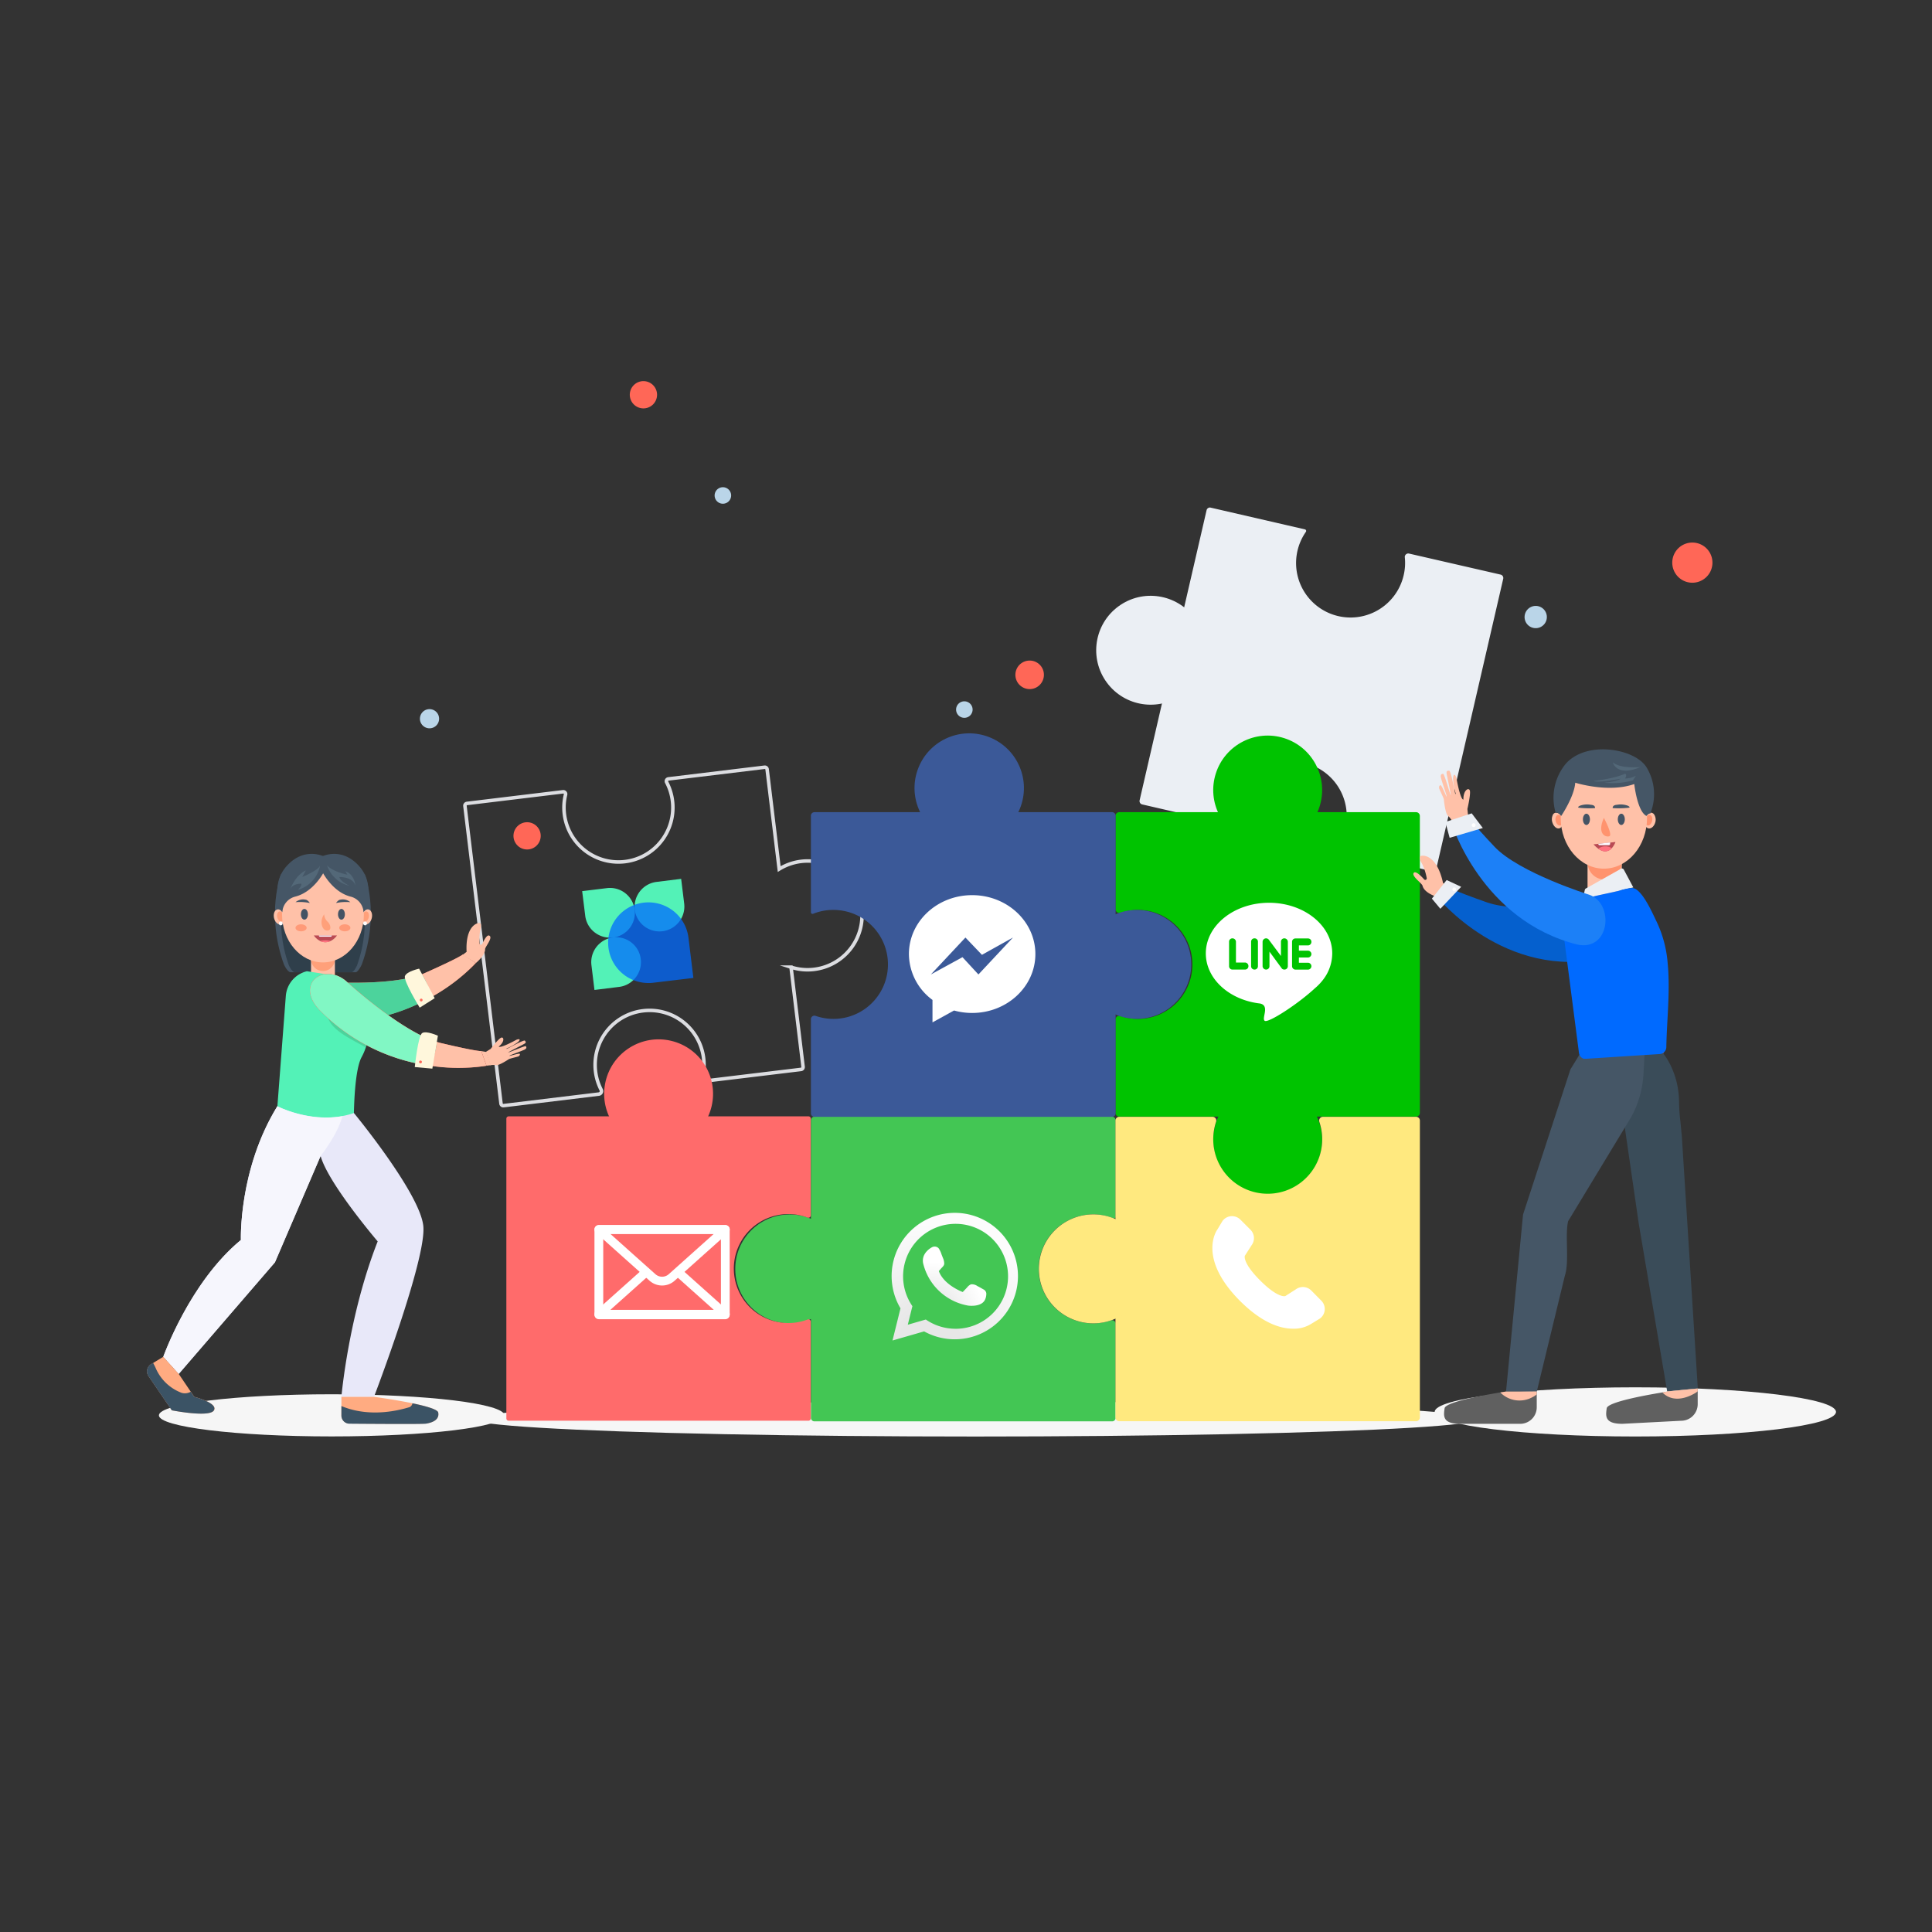 <svg id="圖層_1" data-name="圖層 1" xmlns="http://www.w3.org/2000/svg" xmlns:xlink="http://www.w3.org/1999/xlink" viewBox="0 0 550 550"><rect x="0" y="0" width="550" height="550" fill="#333333" stroke="none"/><defs><style>.cls-1{fill:#f6f6f6;}.cls-2{fill:#ebeff4;}.cls-3{fill:#00c300;}.cls-4,.cls-43{fill:none;}.cls-4{stroke:#dcdde1;stroke-miterlimit:10;}.cls-5{fill:#43c654;}.cls-6{fill:#ffe97f;}.cls-7{fill:#ff695b;}.cls-8{fill:#ffc1a8;}.cls-9{fill:#4cd39c;}.cls-10{fill:#fff7dc;}.cls-11{fill:#455666;}.cls-12{fill:#2f3f4b;}.cls-13{fill:#ffa07a;}.cls-14{fill:#ff9a78;}.cls-15{fill:#445364;}.cls-16{fill:#536878;}.cls-17{fill:#b94a54;}.cls-18{fill:#ff7280;}.cls-19{fill:#fbfaff;}.cls-20{fill:#fffcfd;}.cls-21{fill:#53f2b7;}.cls-22{fill:#81f7c4;}.cls-23{fill:#e8e8f9;}.cls-24{fill:#f6f6fd;}.cls-25{fill:#ffab81;}.cls-26{fill:#3b5365;}.cls-27{fill:#0560ce;}.cls-28{fill:#fff;}.cls-29{fill:#ff936e;}.cls-30{fill:#e99100;}.cls-31{fill:#3a4c59;}.cls-32{fill:#606060;}.cls-33{fill:#006aff;}.cls-34{fill:#ff6b47;}.cls-35{fill:#1c80f7;}.cls-36{fill:#bad5e8;}.cls-37{fill:#ff6757;}.cls-38{opacity:0.75;}.cls-39{fill:#3b5998;}.cls-40{fill:url(#radial-gradient);}.cls-41{fill:url(#radial-gradient-2);}.cls-42{fill:#ff6b6b;}.cls-43{stroke:#fff;stroke-linecap:round;stroke-linejoin:round;stroke-width:2.5px;}</style><radialGradient id="radial-gradient" cx="264.69" cy="382.63" r="38.9" gradientUnits="userSpaceOnUse"><stop offset="0.22" stop-color="#e7e7e7"/><stop offset="0.88" stop-color="#fcfcfc"/></radialGradient><radialGradient id="radial-gradient-2" cx="265.1" cy="374.48" r="17.4" gradientUnits="userSpaceOnUse"><stop offset="0.22" stop-color="#e7e7e7"/><stop offset="0.88" stop-color="#fff"/></radialGradient></defs><title>官網-CRM</title><ellipse class="cls-1" cx="277.67" cy="403.96" rx="143.07" ry="4.99"/><path class="cls-2" d="M343.48,145.28l-19.06,82.57a1,1,0,0,0,0,.38.93.93,0,0,0,.13.34,1,1,0,0,0,.6.43L352,235.19a.46.46,0,0,0,.56-.53A15.5,15.5,0,1,1,381,240.57a1,1,0,0,0,.59,1.45l26.13,6a1,1,0,0,0,1.16-.71l19.06-82.57a1,1,0,0,0-.73-1.16l-26.13-6a1,1,0,0,0-1.17,1,15.25,15.25,0,0,1-.31,5.15,15.51,15.51,0,1,1-27.85-12.31.46.46,0,0,0-.27-.72l-26.84-6.19a.91.91,0,0,0-.71.12,1.12,1.12,0,0,0-.28.25A1,1,0,0,0,343.48,145.28Z"/><circle class="cls-2" cx="327.57" cy="185.09" r="15.5" transform="translate(-47.71 212.09) rotate(-33.58)"/><path class="cls-3" d="M318.62,231.21h84.51a1.07,1.07,0,0,1,1.07,1.08v84.5a1.07,1.07,0,0,1-1.07,1.08H318.62a1.07,1.07,0,0,1-1.07-1.08V290.25a1.07,1.07,0,0,1,1.44-1,15.51,15.51,0,1,0,0-29.4,1.08,1.08,0,0,1-1.43-1V232.29A1.07,1.07,0,0,1,318.62,231.21Z"/><circle class="cls-3" cx="360.88" cy="224.9" r="15.5" transform="translate(36.43 499.76) rotate(-72.2)"/><circle class="cls-3" cx="360.88" cy="324.49" r="15.5" transform="translate(-38.85 599.7) rotate(-76.51)"/><path class="cls-4" d="M245.3,258.75a15.48,15.48,0,0,0-23.48-11.35L218.38,219a.65.65,0,0,0-.74-.58l-27.33,3.31a.66.66,0,0,0-.51,1,15.5,15.5,0,1,1-29.13,9.05,15.16,15.16,0,0,1,.33-5.56.66.66,0,0,0-.73-.81l-27.33,3.31a.65.65,0,0,0-.58.74l10.26,84.71a.66.66,0,0,0,.73.58l27.13-3.29a.85.85,0,0,0,.65-1.24A15.5,15.5,0,1,1,200,306.72a.84.84,0,0,0,.92,1l27.12-3.28a.67.67,0,0,0,.58-.74l-3.43-28.37a15.29,15.29,0,0,0,6.56.63A15.5,15.5,0,0,0,245.3,258.75Z"/><circle class="cls-5" cx="274.22" cy="311.35" r="15.5" transform="translate(-63.22 69.95) rotate(-13.05)"/><path class="cls-5" d="M316.59,317.9H231.85a1,1,0,0,0-1,1v84.73a1,1,0,0,0,1,1h84.74a1,1,0,0,0,1-1V376.77a1,1,0,0,0-1.29-.9,15.51,15.51,0,1,1,.65-29.05.46.46,0,0,0,.64-.42V318.85A1,1,0,0,0,316.59,317.9Z"/><circle class="cls-5" cx="224.82" cy="361.23" r="15.5" transform="translate(-4.4 2.77) rotate(-0.7)"/><path class="cls-6" d="M317.55,319v84.51a1.09,1.09,0,0,0,1.08,1.08h84.51a1.08,1.08,0,0,0,1.07-1.08V319a1.07,1.07,0,0,0-1.07-1.07H376.59a1.08,1.08,0,0,0-1,1.44,15.51,15.51,0,1,1-30.05,7.16,15.72,15.72,0,0,1,.65-7.17,1.07,1.07,0,0,0-1-1.43H318.63A1.08,1.08,0,0,0,317.55,319Z"/><path class="cls-6" d="M295.74,361.23a15.51,15.51,0,1,1,15.51,15.5A15.5,15.5,0,0,1,295.74,361.23Z"/><path class="cls-1" d="M143.6,402.92c0,3.33-22,6-49.18,6s-49.18-2.7-49.18-6,22-6,49.18-6S143.6,399.58,143.6,402.92Z"/><path class="cls-7" d="M89.12,279.28s22.16,2.06,32-2.35,10.62-5.2,10.62-5.2l3.7,2.42s-18.12,20.59-47.67,16.21C77.88,288.52,81.05,278.84,89.12,279.28Z"/><path class="cls-8" d="M120.12,277.36c.36-.14.71-.28,1-.43,9.89-4.4,10.62-5.2,10.62-5.2l3.7,2.42a52.55,52.55,0,0,1-12.71,9.73A20.74,20.74,0,0,0,120.12,277.36Z"/><path class="cls-9" d="M89.12,279.28s20.69,1.92,31-1.92a20.74,20.74,0,0,1,2.65,6.52,54.25,54.25,0,0,1-35,6.48C77.88,288.52,81.05,278.84,89.12,279.28Z"/><path class="cls-8" d="M135.48,274.15s2.67-2.16,2.62-3.94c0-.64,2.07-3,1.36-3.73s-1.57,1-2.22,2.29a.38.38,0,0,1-.71-.16,14,14,0,0,1,.17-3.76c.45-1.67.22-2.18-.44-2.08-1.36.2-3.75,2-3.43,8.2l-1.15.88Z"/><path class="cls-10" d="M119.32,275.76l4.43,8.4-4.27,2.7s-4.7-7.66-4.2-9S119.32,275.76,119.32,275.76Z"/><path class="cls-7" d="M119.56,284.87a.39.39,0,1,0,.7-.36.39.39,0,0,0-.53-.17A.4.4,0,0,0,119.56,284.87Z"/><path class="cls-11" d="M103.84,248.88,91.94,248h0L80,248.88s-4.4,11.19.83,25.69c1,2.14,1.82,2.21,1.82,2.21h18.66s.66-.07,1.69-2.21C108.24,260.07,103.84,248.88,103.84,248.88Z"/><path class="cls-12" d="M102.35,252.38l-10.41-.77h0l-10.41.77s-3.85,9.79.72,22.47c.89,1.87,1.59,1.93,1.59,1.93h16.32s.58-.06,1.47-1.93C106.2,262.17,102.35,252.38,102.35,252.38Z"/><rect class="cls-8" x="88.54" y="269.47" width="6.8" height="12.6"/><path class="cls-13" d="M91.94,276.43h0a3.4,3.4,0,0,1-3.4-3.4v-4.8h6.8V273A3.4,3.4,0,0,1,91.94,276.43Z"/><path class="cls-8" d="M105.85,261.31c-.26,1.17-1.09,2-1.86,1.8s-1.18-1.26-.92-2.42,1.1-2,1.86-1.79S106.11,260.15,105.85,261.31Z"/><path class="cls-13" d="M105,261.11c-.18.79-.74,1.33-1.26,1.21s-.79-.84-.62-1.63.74-1.33,1.26-1.21S105.13,260.33,105,261.11Z"/><path class="cls-8" d="M78,261.31c.26,1.17,1.1,2,1.86,1.8s1.18-1.26.92-2.42-1.09-2-1.86-1.79S77.76,260.15,78,261.31Z"/><path class="cls-13" d="M78.92,261.11c.18.79.74,1.33,1.26,1.21s.79-.84.62-1.63-.74-1.33-1.26-1.21S78.75,260.33,78.92,261.11Z"/><ellipse class="cls-8" cx="91.94" cy="260.28" rx="11.65" ry="13.7"/><path class="cls-14" d="M87.3,264.13c0,.55-.71,1-1.59,1s-1.59-.44-1.59-1,.72-1,1.59-1S87.3,263.58,87.3,264.13Z"/><path class="cls-14" d="M99.75,264.13c0,.55-.71,1-1.59,1s-1.59-.44-1.59-1,.71-1,1.59-1S99.75,263.58,99.75,264.13Z"/><path class="cls-15" d="M87.66,260.28c0,.84-.44,1.52-1,1.52s-1-.68-1-1.52.44-1.53,1-1.53S87.66,259.43,87.66,260.28Z"/><path class="cls-11" d="M88.2,257.07a14.25,14.25,0,0,0-4.06-.24,3.32,3.32,0,0,1,3.17-.63A2.69,2.69,0,0,1,88.2,257.07Z"/><ellipse class="cls-15" cx="97.2" cy="260.28" rx="0.98" ry="1.53"/><path class="cls-11" d="M95.67,257.07a14.25,14.25,0,0,1,4.06-.24,3.31,3.31,0,0,0-3.16-.63A2.67,2.67,0,0,0,95.67,257.07Z"/><path class="cls-11" d="M92.33,248s-2.89,5.92-8.33,7.26a4.85,4.85,0,0,0-3.63,4.41s-3.86-7.41,1.22-13.1,10.74-2.7,10.74-2.7Z"/><path class="cls-11" d="M91.53,247.77s2.89,6.15,8.33,7.49a4.87,4.87,0,0,1,3.64,4.41s3.82-7.41-1.26-13.1-10.71-2.7-10.71-2.7Z"/><path class="cls-16" d="M91.14,246.33a9,9,0,0,1-6.34,7s1-.87,1-1.75c0,0-2.58-.17-3.26,1.75,0,0,1.4-4.11,4.52-5.53l-1,1.85S90.75,247.73,91.14,246.33Z"/><path class="cls-16" d="M93.1,246.33a8.76,8.76,0,0,0,6.43,5.84s-2.62-1.16-2.92-2.49c0,0,3.88-.16,4.58,2.49,0,0-.17-3.14-2.86-4.17l.54,1S94.66,248.18,93.1,246.33Z"/><path class="cls-17" d="M95.94,266.3a4.88,4.88,0,0,1-1.67,1.5l-.16.08a3.41,3.41,0,0,1-3,0L91,267.8a4.77,4.77,0,0,1-1.66-1.5Z"/><path class="cls-18" d="M94.11,267.88a3.41,3.41,0,0,1-3,0,6.22,6.22,0,0,1,3,0Z"/><path class="cls-19" d="M94.48,266.3h0a.36.36,0,0,1-.35.36h-3a.36.36,0,0,1-.36-.36h3.72Z"/><path class="cls-13" d="M92.29,260.28a3,3,0,0,0,.92,2.06c.89.74,1.37,2.64-.12,2.57S90.88,262.15,92.29,260.28Z"/><path class="cls-20" d="M80.47,262.88a.54.54,0,1,1-.54-.54A.54.54,0,0,1,80.47,262.88Z"/><path class="cls-20" d="M104.47,262.88a.54.54,0,1,1-.53-.54A.53.53,0,0,1,104.47,262.88Z"/><path class="cls-21" d="M95.88,277.81l4.58,3.21s1.29,4.81,1.86,7.32,4.43,5.57.62,12.61c-2.6,4.81-2.43,22.62-1.89,27.32,0,0-19.58,1.84-23.1,0l3.42-44.78a7.83,7.83,0,0,1,6-7h0Z"/><path class="cls-9" d="M94.3,284.53a19.71,19.71,0,0,1,4.13-4.93l2,1.42s1.29,4.81,1.86,7.32c.48,2.16,3.39,4.71,1.81,9.84C98.53,294.91,90,291.64,94.3,284.53Z"/><path class="cls-8" d="M139.68,298.6s2.23-2.92,3-3.2,1.07,1.14-.7,2.53c0,0,.12.74,5.08-1.95.83-.29,1.25-.13.41.67a14.8,14.8,0,0,1-3.25,1.83s-.06,0,0,.11,4.9-2.7,5.21-2.33.32.54,0,.79-4.75,2.43-4.73,2.55,4.91-2,5-1.78.36.51-.21.89-4.55,1.73-4.5,1.86,2.92-.87,3-.53-.2.63-.5.73-2.4.6-2.63.75-2.79,1.85-3.66,1.72a4.45,4.45,0,0,0-1.56,0l-1.33-3.79Z"/><path class="cls-8" d="M139.76,303.26a12.43,12.43,0,0,0-1.28.13L137,299.22l1.43.25Z"/><path class="cls-7" d="M98.53,279.31s16.35,15.09,26.88,17.6S137,299.22,137,299.22l1.48,4.17s-26.9,5.36-47.72-16.07C84,279.83,92.39,274.07,98.53,279.31Z"/><path class="cls-8" d="M124.33,296.61l1.08.3c10.53,2.5,11.59,2.31,11.59,2.31l1.48,4.17a52.19,52.19,0,0,1-16,0A20.94,20.94,0,0,0,124.33,296.61Z"/><path class="cls-7" d="M98.53,279.31s15.27,14.09,25.8,17.3a20.94,20.94,0,0,1-1.86,6.79,54.35,54.35,0,0,1-31.71-16.08C84,279.83,92.39,274.07,98.53,279.31Z"/><path class="cls-22" d="M98.53,279.31s15.27,14.09,25.8,17.3a20.94,20.94,0,0,1-1.86,6.79,54.35,54.35,0,0,1-31.71-16.08C84,279.83,92.39,274.07,98.53,279.31Z"/><path class="cls-10" d="M124.66,294.85l-1.58,9.37-5-.45s.92-8.94,2.11-9.68S124.66,294.85,124.66,294.85Z"/><path class="cls-7" d="M119.32,302.24a.4.4,0,1,0,.46-.32A.4.4,0,0,0,119.32,302.24Z"/><path class="cls-23" d="M106.47,397.65H97.19s2-23.09,10.33-44.25c0,0-14.09-16.49-16.25-24.32l-13,30.28L50.88,391.13l-4.4-4.87S54,365,68.58,353c0,0-.7-20.09,10.38-38.08,0,0,8.91,4.58,18.53,2.79a22.12,22.12,0,0,0,3.26-.86s18.8,22.79,19.76,32.18S106.47,397.65,106.47,397.65Z"/><path class="cls-24" d="M97.49,317.75c-1.51,5.53-6.22,11.33-6.22,11.33l-13,30.28L50.88,391.13l-4.4-4.87S54,365,68.58,353c0,0-.7-20.09,10.38-38.08C79,315,87.87,319.54,97.49,317.75Z"/><path class="cls-25" d="M97.19,397.65h9.28s17.88,2.37,18.28,4.46-1.67,2.92-3.56,3.13c-1.51.17-16,.07-21.72,0a2.3,2.3,0,0,1-2.28-2.3Z"/><path class="cls-26" d="M124.75,402.11c-.17-.89-3.54-1.84-7.34-2.62a1.39,1.39,0,0,1-1.12,1.18c-6.29,1.87-13.2,2.09-19.1-.4V403a2.3,2.3,0,0,0,2.28,2.3c5.7.05,20.21.15,21.72,0C123.08,405,125.15,404.2,124.75,402.11Z"/><path class="cls-25" d="M46.48,386.26l4.4,4.87,4.41,6.52s6.86,1.72,5.64,3.84-12,0-12,0l-6.65-9.75a2.38,2.38,0,0,1,.74-3.39Z"/><path class="cls-26" d="M55.29,397.65l-1-1.45a3.29,3.29,0,0,1-2.53.33,13,13,0,0,1-7.47-7.15c-.22-.47-.45-.93-.7-1.39l-.6.36a2.38,2.38,0,0,0-.74,3.39l6.65,9.75s10.78,2.13,12,0S55.29,397.65,55.29,397.65Z"/><path class="cls-1" d="M522.67,401.94c0,3.87-25.58,7-57.12,7s-57.13-3.14-57.13-7,25.58-7,57.13-7S522.67,398.07,522.67,401.94Z"/><path class="cls-27" d="M454.85,256.65s-21.52,3.76-31.54.24-10.79-4.26-10.79-4.26l-3.44,2.67s19.31,24,47.87,17.39C466.53,270.11,462.71,255.59,454.85,256.65Z"/><path class="cls-8" d="M408.45,255.09s-3-1-3.48-2.92c-.14-.71-3.1-2.65-2.54-3.63.44-.77,2,.68,3,1.82a.43.43,0,0,0,.73-.38,16,16,0,0,0-1.28-4c-1-1.67-.86-2.28-.12-2.37,1.51-.17,4.6,1,6.06,7.83l1.48.62Z"/><polygon class="cls-2" points="411.83 250.53 407.63 255.82 410.04 258.71 415.97 252.46 411.83 250.53"/><path class="cls-28" d="M413.49,253a.53.53,0,1,0,1,.35.54.54,0,0,0-.33-.68A.53.53,0,0,0,413.49,253Z"/><path class="cls-8" d="M471.27,233.93c-.28,1.22-1.16,2.07-2,1.89s-1.23-1.32-1-2.55a3,3,0,0,1,.12-.43h0c.36-1,1.12-1.61,1.83-1.45a1.14,1.14,0,0,1,.71.52A2.74,2.74,0,0,1,471.27,233.93Z"/><path class="cls-29" d="M470.32,233.71c-.19.83-.78,1.41-1.33,1.28s-.84-.89-.65-1.72.78-1.4,1.33-1.28S470.51,232.88,470.32,233.71Z"/><path class="cls-8" d="M443.87,235.82c-.81.18-1.69-.67-2-1.89a2.86,2.86,0,0,1,.17-1.89l0-.07.12-.17a1.06,1.06,0,0,1,.63-.42,1.56,1.56,0,0,1,1.57.91,3.2,3.2,0,0,1,.4,1C445.11,234.5,444.68,235.64,443.87,235.82Z"/><path class="cls-29" d="M442.86,233.71c.18.83.78,1.41,1.32,1.28s.84-.89.66-1.72-.78-1.4-1.33-1.28S442.67,232.88,442.86,233.71Z"/><rect class="cls-8" x="451.94" y="242.97" width="9.75" height="14.16"/><path class="cls-29" d="M451.94,241.17h9.75a0,0,0,0,1,0,0v4.35a4.87,4.87,0,0,1-4.87,4.87h0a4.87,4.87,0,0,1-4.87-4.87v-4.35A0,0,0,0,1,451.94,241.17Z"/><ellipse class="cls-8" cx="456.59" cy="232.83" rx="12.29" ry="14.46"/><path class="cls-15" d="M452.62,233.25c0,.89-.46,1.61-1,1.61s-1-.72-1-1.61.46-1.61,1-1.61S452.62,232.36,452.62,233.25Z"/><path class="cls-11" d="M453.37,230.09a26.21,26.21,0,0,1-3.76-.13c-.71-.09-.17-.42.19-.6a5.88,5.88,0,0,1,3.09-.25,1.86,1.86,0,0,1,.77.19.75.75,0,0,1,.42.63.12.12,0,0,1-.05.12.13.13,0,0,1-.1,0Z"/><path class="cls-15" d="M460.55,233.25c0,.89.47,1.61,1,1.61s1-.72,1-1.61-.46-1.61-1-1.61S460.55,232.36,460.55,233.25Z"/><path class="cls-11" d="M459.8,230.09a26.16,26.16,0,0,0,3.76-.13c.72-.09.17-.42-.18-.6a5.9,5.9,0,0,0-3.09-.25,1.82,1.82,0,0,0-.77.19.71.71,0,0,0-.42.63.15.15,0,0,0,0,.12.14.14,0,0,0,.11,0Z"/><path class="cls-30" d="M442.08,232l0-.07,0,.09Z"/><path class="cls-29" d="M456.59,232.83s2.62,4.86,1.55,5.23S454.56,237.38,456.59,232.83Z"/><path class="cls-17" d="M459.89,239.7a5.34,5.34,0,0,1-1.06,1.77l-.06.07a2.48,2.48,0,0,1-3,.52,7.15,7.15,0,0,1-.76-.45,9.76,9.76,0,0,1-1.37-1.24l1.37-.15,3.39-.36Z"/><path class="cls-18" d="M458.83,241.47l-.06.07a2.48,2.48,0,0,1-3,.52,7.15,7.15,0,0,1-.76-.45,3.19,3.19,0,0,1,2-.67A3.22,3.22,0,0,1,458.83,241.47Z"/><path class="cls-19" d="M455,240.22v0a.38.38,0,0,0,.38.38H458a.37.37,0,0,0,.37-.38v-.4Z"/><path class="cls-11" d="M444.44,232.29s3.71-5.46,4-9.47c0,0,9.42,3,16.8.38,0,0,.84,7.77,3.47,9.09,0,0,.63-.86,1.07-.65a14.65,14.65,0,0,0-.93-13c-3-5.38-16.73-8-22.93-1.42a15.19,15.19,0,0,0-3.07,14.12A1.64,1.64,0,0,1,444.44,232.29Z"/><path class="cls-16" d="M467,218.37s-5.86.55-7.86-1.37C459.1,217,460.14,221.3,467,218.37Z"/><path class="cls-16" d="M464.87,222.15a21.44,21.44,0,0,1-8.11.67s3.49-.3,4.61-1.14c0,0-6.28,1.28-7.74.64,0,0,5.62-.55,9-2.06,0,0,.67.2,0,1.35a6.35,6.35,0,0,0,3.07-.77Z"/><path class="cls-31" d="M473.16,299.48S478,304.76,478,314a52.65,52.65,0,0,0,.38,5.31l.41,4.29,4.54,71.66-8.72.85-8.08-47.7-6.91-47.59Z"/><path class="cls-11" d="M450.13,299.42l-3.06,5-13.49,41.33-4.85,50.43h8.75l8-33c1.29-3.9.07-11.13.85-15.15l.07-.36,17.93-29.6a28.82,28.82,0,0,0,3.53-12.29l.32-5.9Z"/><polygon class="cls-7" points="473.56 296.92 473.56 299.82 450.25 299.86 450.56 298.37 473.56 296.92"/><path class="cls-32" d="M437.48,396.14h-8.75s-17.16,2.54-17.48,4.76-.62,4.43,4.44,4.43h17.08a4.71,4.71,0,0,0,4.71-4.71Z"/><path class="cls-8" d="M428.73,396.14l-1.63.26a7.66,7.66,0,0,0,9.19,1.33,6,6,0,0,0,1.19-.78v-.81Z"/><path class="cls-32" d="M483.3,395.26l-8.42.88s-17.16,2.54-17.48,4.76-.62,4.43,4.45,4.43l16.73-.87a4.72,4.72,0,0,0,4.72-4.72Z"/><path class="cls-8" d="M474.58,396.11a8.61,8.61,0,0,1-1.33.29c2.39,2.47,5.82,2.11,8.86.45a6.57,6.57,0,0,0,1.19-.77v-.82Z"/><path class="cls-2" d="M451.17,253.32a.6.6,0,0,1,.28-.38l10-5.62a.59.59,0,0,1,.81.23l2.71,5.08-14.39,3.3Z"/><path class="cls-33" d="M444.13,258.31l5.37,41.45a2.08,2.08,0,0,0,.87,1.41,2.23,2.23,0,0,0,.49.24h0l.2,0,.07,0,.28,0h.12l21-1.35a2,2,0,0,0,1.84-2c.12-7.53,1.15-15.89.39-23.73a33.73,33.73,0,0,0-3.06-11.75c-1.29-2.66-3.43-7.59-5.79-9.31a2.58,2.58,0,0,0-1-.44,3.28,3.28,0,0,0-.83,0,19.11,19.11,0,0,0-3.55.86l-.14,0c-3.24.79-6.68,1.32-9.84,2.4Z"/><path class="cls-8" d="M417.74,230.31s1-4.29.69-5.26-1.88-.13-1.83,2.57c0,0-.79.45-2-6.22-.36-1-.83-1.26-.95.12a18.54,18.54,0,0,0,.77,4.43s0,.08-.11.08-1.19-6.63-1.77-6.63-.74.11-.74.6,1.33,6.28,1.2,6.35-1.82-6.13-2.17-6.07-.74.05-.66.88,1.83,5.55,1.67,5.61-1.4-3.39-1.8-3.24-.43.67-.31,1,1.27,2.7,1.3,3,.38,4,1.18,4.72a5.38,5.38,0,0,1,1.15,1.47l4.56-1.62Z"/><path class="cls-34" d="M413.32,233.77a15.37,15.37,0,0,1,.85,1.31l5-1.8-1.31-1.13Z"/><path class="cls-35" d="M452.47,254.73s-20-6.26-27-13.67-7.33-8.38-7.33-8.38l-4.82,1.91S421.78,262,449,268.89C458.33,270.9,459.63,257.28,452.47,254.73Z"/><polygon class="cls-2" points="418.96 231.54 411.47 234 412.68 238.5 422.13 235.72 418.96 231.54"/><path class="cls-28" d="M419,234.74a.54.54,0,0,0,.36.68.55.55,0,0,0,.69-.36.54.54,0,0,0-.36-.68A.55.55,0,0,0,419,234.74Z"/><path class="cls-36" d="M276.88,202a2.35,2.35,0,1,1-2.35-2.35A2.35,2.35,0,0,1,276.88,202Z"/><path class="cls-36" d="M208.14,141.05a2.35,2.35,0,1,1-2.35-2.35A2.35,2.35,0,0,1,208.14,141.05Z"/><path class="cls-37" d="M297.18,192.11a4.06,4.06,0,1,1-4.06-4.06A4.05,4.05,0,0,1,297.18,192.11Z"/><path class="cls-37" d="M187.05,112.38a3.88,3.88,0,1,1-3.88-3.88A3.88,3.88,0,0,1,187.05,112.38Z"/><path class="cls-36" d="M435.76,178.49a3.17,3.17,0,1,1,4.26-1.41A3.18,3.18,0,0,1,435.76,178.49Z"/><path class="cls-37" d="M479.2,165.28a5.72,5.72,0,1,1,7.69-2.54A5.73,5.73,0,0,1,479.2,165.28Z"/><path class="cls-36" d="M122.56,201.89a2.73,2.73,0,1,1-3,2.42A2.73,2.73,0,0,1,122.56,201.89Z"/><circle class="cls-37" cx="150.05" cy="237.96" r="3.88" transform="translate(-116.53 148.1) rotate(-39.14)"/><path class="cls-21" d="M180.69,259a7.2,7.2,0,0,1-.22,2.79,7.08,7.08,0,0,1-3.31,4.23,7,7,0,0,1-2.66.89,7.3,7.3,0,0,1-1.32,0,7,7,0,0,1-3.11-.95h0a7.08,7.08,0,0,1-3.47-5.27l-.87-7,7.05-.86a7.07,7.07,0,0,1,7.62,4.89A6.73,6.73,0,0,1,180.69,259Z"/><path class="cls-21" d="M182.41,273.05a7,7,0,0,1-.92,4.44h0a6.81,6.81,0,0,1-1.2,1.53,7,7,0,0,1-4.06,1.93l-7,.87-.86-7.05a7.07,7.07,0,0,1,2.1-5.95h0a7,7,0,0,1,2.73-1.65,6,6,0,0,1,1.35-.3,7.07,7.07,0,0,1,7,3.52A7.14,7.14,0,0,1,182.41,273.05Z"/><path class="cls-21" d="M193.91,250.19l.86,7a7.06,7.06,0,0,1-.89,4.41h0a6.93,6.93,0,0,1-1.2,1.54,7.09,7.09,0,0,1-11.11-1.56,6.86,6.86,0,0,1-.88-2.66,7.2,7.2,0,0,1,0-1.39,7,7,0,0,1,.95-3,7.11,7.11,0,0,1,5.18-3.46Z"/><g class="cls-38"><path class="cls-33" d="M196,267l1.39,11.4L186,279.76a11.48,11.48,0,1,1,9.35-15.44A12,12,0,0,1,196,267Z"/></g><path class="cls-39" d="M231.85,231.21h84.74a1,1,0,0,1,1,1v84.74a1,1,0,0,1-1,1H231.85a1,1,0,0,1-1-1V290.08a1,1,0,0,1,1.28-.9,15.51,15.51,0,1,0,7.7-29.93,15.56,15.56,0,0,0-8.35.88.45.45,0,0,1-.63-.42V232.16A1,1,0,0,1,231.85,231.21Z"/><circle class="cls-39" cx="274.22" cy="224.67" r="15.5" transform="matrix(0.38, -0.93, 0.93, 0.38, -37.23, 393.99)"/><circle class="cls-39" cx="323.62" cy="274.54" r="15.5" transform="translate(-31.77 42.6) rotate(-7.18)"/><path class="cls-28" d="M276.75,254.83c-9.94,0-18,7.5-18,16.77a16.36,16.36,0,0,0,6.71,13.06v6.39l6.13-3.38a19.42,19.42,0,0,0,5.16.7c9.94,0,18-7.51,18-16.77S286.69,254.83,276.75,254.83Zm1.79,22.58L274,272.49,265,277.41l9.84-10.51,4.7,4.92,8.83-4.92Z"/><path class="cls-28" d="M361.27,257c-9.94,0-18,6.45-18,14.41,0,7.1,6.41,13,14.84,14.19h0l.6.08c2.87.6.38,4.19,1.32,4.92s9.28-4.63,14.26-9.23a15.62,15.62,0,0,0,1.95-1.95h0c.14-.16.25-.3.34-.42a12.33,12.33,0,0,0,2.68-7.58C379.27,263.45,371.21,257,361.27,257Zm-5.87,18.07a.94.94,0,0,1-.94.94h-3.63a.94.94,0,0,1-.94-.94v-7a.94.94,0,0,1,.94-.94h.08a1,1,0,0,1,.94.94v5.94h2.61a1,1,0,0,1,.94.94Zm2.71,0a.94.94,0,0,1-.94.94h-.07a.94.94,0,0,1-.94-.94v-7a.94.94,0,0,1,.94-.94h.07a.94.94,0,0,1,.94.94Zm8.51,0a.92.92,0,0,1-.28.66h0a.6.6,0,0,1-.23.17.92.92,0,0,1-.43.11h-.08a1,1,0,0,1-.36-.07.8.8,0,0,1-.36-.27h0a.36.36,0,0,1-.07-.1l-3.42-4.66v4.16a.94.94,0,0,1-.94.94h-.08a1,1,0,0,1-.94-.94v-7a1,1,0,0,1,.94-.94h.08a1,1,0,0,1,.82.47l3.39,4.55v-4.08a.94.94,0,0,1,.94-.94h.08a1,1,0,0,1,.94.94Zm6.71-6.87a1,1,0,0,1-.94.94h-2.62v1.49h2.62a1,1,0,0,1,.94.94v.07a1,1,0,0,1-.94.94h-2.62v1.49h2.62a1,1,0,0,1,.94.94v.08a1,1,0,0,1-.94.94h-3.63a1,1,0,0,1-.94-.94v-7a.94.94,0,0,1,.94-.93h3.63a.94.94,0,0,1,.94.93Z"/><path class="cls-28" d="M373.29,367.38a3.38,3.38,0,0,0-4.38-.34l-3,1.92s-1.94.77-7.12-4.39-4.41-7.07-4.41-7.07h0l1.92-3a3.4,3.4,0,0,0-.31-4.42l-2.86-2.86a3.42,3.42,0,0,0-2.63-1,3.38,3.38,0,0,0-2.47,1.35l0,0L346.57,350c-.24.32-5.69,8.13,6.39,20.3l.12.12c6.33,6.29,11.49,7.83,15,7.83a9.26,9.26,0,0,0,5.25-1.41l2.44-1.49a3.37,3.37,0,0,0,.37-5.09Z"/><path class="cls-40" d="M271.82,345.27a18,18,0,0,0-15.47,27.19l-2.27,9.15,9-2.59a18,18,0,1,0,8.72-33.75Zm.21,33a14.86,14.86,0,0,1-8.47-2.63l-5.13,1.48,1.31-5.29A14.94,14.94,0,1,1,272,378.28Z"/><path class="cls-41" d="M267.27,361.85l.63-.72c.35-.41.88-.8.9-1.39a4,4,0,0,0-.37-1.63l-.39-1a6.41,6.41,0,0,0-.85-1.78,1.59,1.59,0,0,0-1.82-.29s-3.53,1.7-2.44,5.1a16,16,0,0,0,12.7,11.54s3.8.55,4.82-1.76a4,4,0,0,0,.33-1.74,1.42,1.42,0,0,0-.84-1.13c-.56-.32-1.05-.62-1.69-.93a2.73,2.73,0,0,0-1.82-.5,2.78,2.78,0,0,0-1.12.89c-.41.44-.83.87-1.24,1.3C274.07,367.82,268.7,365.85,267.27,361.85Z"/><path class="cls-42" d="M230.15,317.8H144.82a.66.66,0,0,0-.67.66v85.33a.66.66,0,0,0,.67.66h85.33a.66.66,0,0,0,.66-.66V376.25a.66.66,0,0,0-.89-.62,15.51,15.51,0,1,1,0-29,.67.67,0,0,0,.89-.63V318.46A.66.66,0,0,0,230.15,317.8Z"/><circle class="cls-42" cx="187.49" cy="311.35" r="15.5" transform="translate(-158.91 421.37) rotate(-76.56)"/><rect class="cls-43" x="170.48" y="350.01" width="36" height="24.29"/><path class="cls-43" d="M191.21,363.67a4.1,4.1,0,0,1-5.45,0l-6.28-5.61-9-8.05h36l-9,8.05Z"/><polyline class="cls-43" points="193.08 362.16 197.48 366.1 206.48 374.14 188.48 374.14 170.48 374.14 179.48 366.1 183.89 362.16"/></svg>